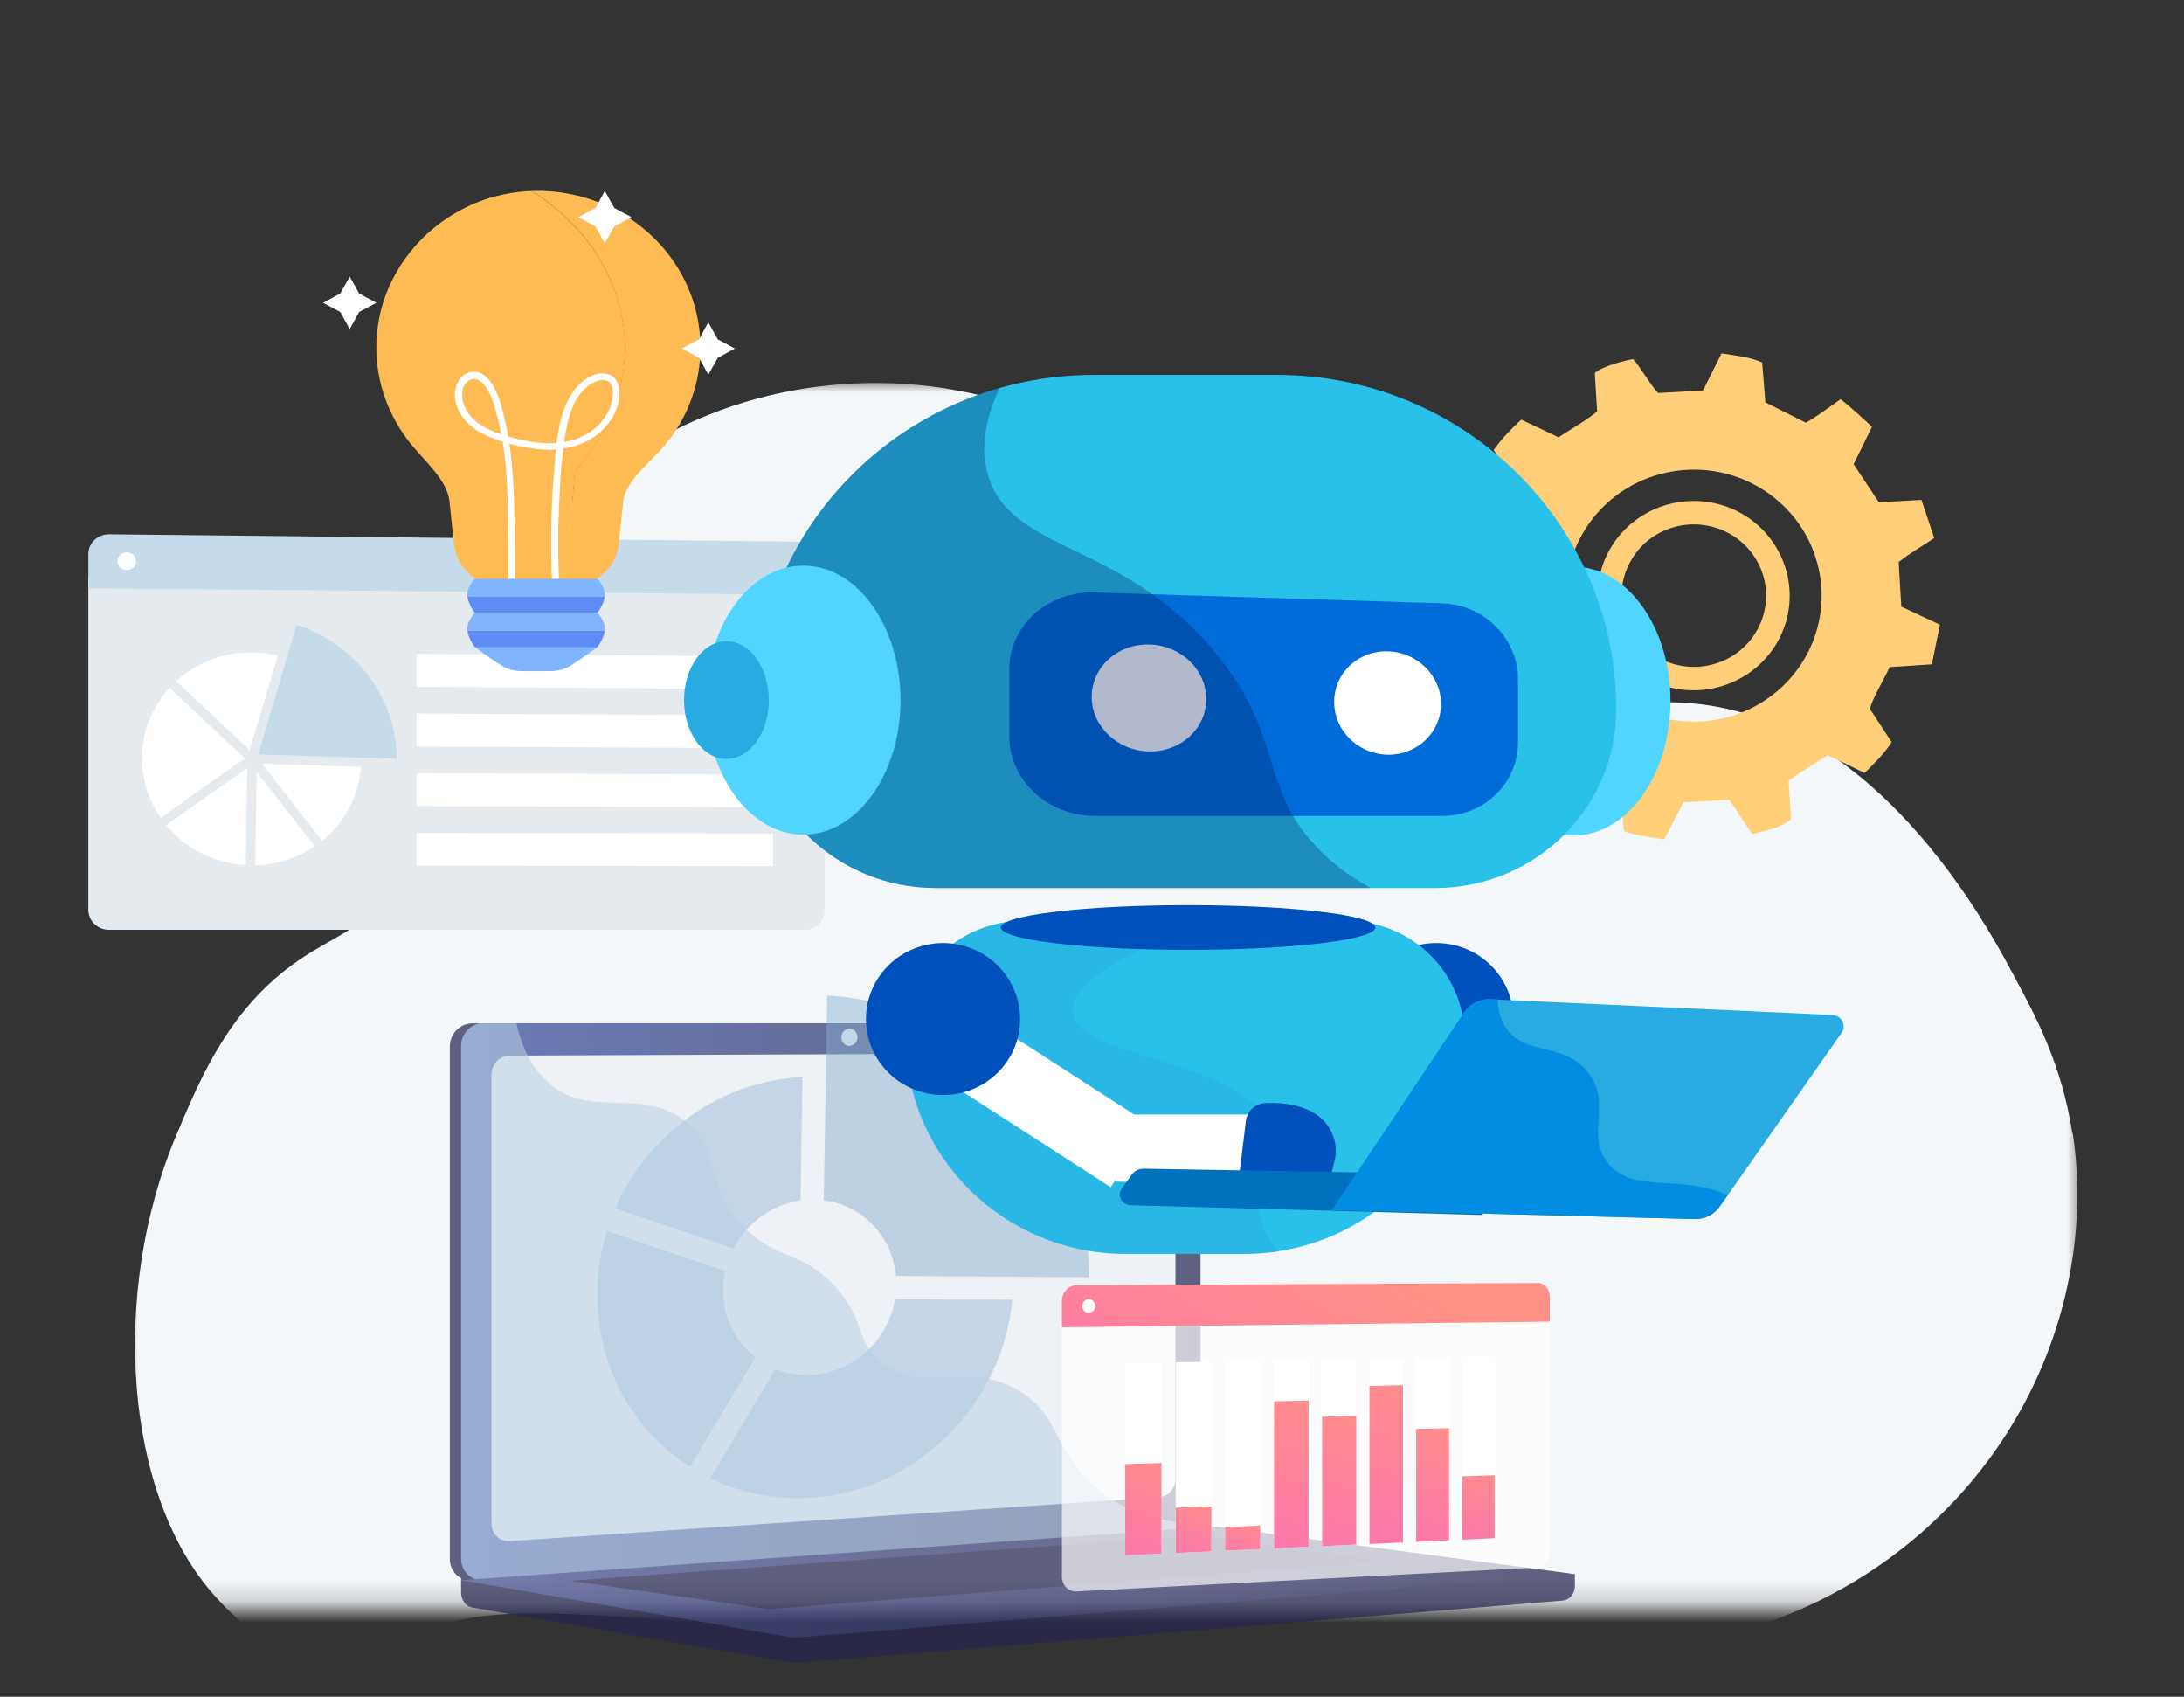 <svg width="103" height="80" viewBox="0 0 103 80" fill="none" xmlns="http://www.w3.org/2000/svg">
<rect x="0" y="0" width="103" height="80" fill="#333333" stroke="none"/>
<g clip-path="url(#clip0_100_2109)">
<mask id="mask0_100_2109" style="mask-type:luminance" maskUnits="userSpaceOnUse" x="6" y="18" width="93" height="58">
<path d="M98.166 18H6V75.809H98.166V18Z" fill="white"/>
</mask>
<g mask="url(#mask0_100_2109)">
<path d="M97.734 53.423C97.235 50.201 96.004 47.921 95.113 46.257C94.148 44.469 88.907 34.014 79.873 33.17C75.481 32.76 71.404 34.556 65.098 32.251C64.1 31.882 63.185 31.39 62.345 30.808C58.202 27.454 55.432 22.338 49.642 19.788C43.818 17.229 36.88 17.524 31.282 20.558C25.683 23.592 21.523 29.316 20.275 35.695C19.826 37.991 19.676 40.5 18.212 42.296C16.931 43.87 15.675 44.182 14.086 45.273C10.858 47.495 9.502 50.701 8.329 53.489C5.151 61.008 5.883 70.553 10.151 75.268C10.684 75.85 11.748 77.031 13.346 77.662H18.204C18.828 77.457 19.294 77.227 19.535 77.113C24.252 74.899 29.185 76.834 49.758 77.227C55.556 77.342 58.16 77.244 60.797 77.728C60.831 77.728 60.864 77.744 60.906 77.744H75.963C86.678 77.744 95.887 70.151 97.676 59.729C98.033 57.646 98.075 55.522 97.751 53.423H97.734Z" fill="#F4F7FA"/>
</g>
<path d="M71.084 32.551C71.474 33.128 71.874 33.724 72.293 34.337C72.014 34.906 71.725 35.474 71.437 36.06C71.874 36.528 72.339 36.958 72.897 37.343C73.417 37.004 73.957 36.656 74.496 36.308C75.137 36.619 75.779 36.931 76.448 37.252C76.485 37.875 76.532 38.516 76.578 39.185C77.201 39.396 77.843 39.478 78.484 39.579C78.8 38.974 79.098 38.397 79.395 37.829C80.139 37.792 80.846 37.746 81.561 37.71C81.924 38.26 82.287 38.8 82.631 39.322C83.69 39.084 84.23 38.873 84.471 38.608C84.434 38.04 84.397 37.444 84.35 36.812C84.955 36.39 85.596 35.978 86.21 35.611C86.833 35.914 87.391 36.179 87.939 36.445C88.404 35.978 88.859 35.547 89.213 34.988C88.878 34.475 88.543 33.962 88.181 33.412C88.404 32.743 88.804 32.129 89.12 31.451C89.78 31.405 90.431 31.369 91.109 31.323C91.24 30.69 91.36 30.067 91.49 29.453C90.868 29.16 90.273 28.885 89.668 28.601C89.64 28.189 89.622 27.776 89.594 27.364C89.575 27.08 89.557 26.787 89.547 26.493C89.678 26.393 89.817 26.292 89.957 26.191C90.356 25.916 90.793 25.66 91.221 25.366C91.026 24.771 90.821 24.184 90.617 23.57C89.929 23.607 89.278 23.643 88.609 23.68C88.209 23.084 87.818 22.48 87.418 21.884C87.707 21.307 87.986 20.739 88.283 20.125C88.209 20.042 87.186 19.108 86.805 18.823C86.452 19.071 86.098 19.327 85.736 19.575C85.55 19.703 85.345 19.822 85.169 19.932C84.509 19.602 83.886 19.291 83.254 18.97C83.207 18.338 83.16 17.724 83.105 17.091C82.5 16.817 81.85 16.771 81.19 16.661C80.911 17.229 80.623 17.797 80.316 18.411C79.646 18.448 78.94 18.494 78.196 18.53C78.122 18.448 78.038 18.347 77.954 18.237C77.722 17.907 77.489 17.568 77.257 17.229C77.183 17.119 77.09 17.018 77.015 16.927C76.16 17.101 75.463 17.357 75.212 17.586C75.249 18.182 75.286 18.778 75.323 19.401C74.756 19.868 74.115 20.207 73.501 20.619C72.925 20.345 72.358 20.07 71.744 19.786C71.279 20.207 70.842 20.665 70.442 21.215C70.777 21.728 71.112 22.241 71.456 22.755C71.474 22.791 71.502 22.828 71.521 22.855C71.186 23.515 70.861 24.138 70.535 24.771C69.903 24.807 69.29 24.835 68.648 24.871C68.369 25.476 68.323 26.127 68.221 26.768C68.825 27.052 69.401 27.337 69.996 27.62C70.015 27.95 70.033 28.28 70.052 28.61C70.07 28.958 70.098 29.316 70.117 29.673C70.043 29.829 69.903 29.93 69.745 30.021C69.401 30.223 69.076 30.443 68.741 30.663C68.648 30.718 68.583 30.809 68.49 30.892C68.629 31.497 68.806 32.083 69.113 32.651C69.745 32.615 70.368 32.587 71.047 32.551H71.084ZM75.128 24.432C77.173 21.847 80.957 21.38 83.588 23.396C86.21 25.412 86.684 29.142 84.639 31.735C82.593 34.319 78.81 34.786 76.179 32.77C73.557 30.755 73.083 27.025 75.128 24.432Z" fill="#FFCE78"/>
<path d="M83.449 30.828C84.983 28.885 84.629 26.081 82.659 24.56C80.688 23.048 77.843 23.396 76.299 25.339C74.766 27.282 75.119 30.086 77.09 31.607C79.061 33.119 81.906 32.77 83.449 30.828ZM76.876 26.503C77.759 24.862 79.823 24.248 81.487 25.119C83.151 25.989 83.774 28.024 82.891 29.664C82.008 31.304 79.944 31.918 78.28 31.048C76.616 30.177 75.993 28.143 76.876 26.503Z" fill="#FFCE78"/>
<g opacity="0.72">
<path d="M74.282 74.218L21.745 73.778V75.088C21.745 75.446 21.978 75.748 22.285 75.794L37.141 78.369C37.318 78.396 37.494 78.406 37.671 78.396L73.706 75.464C74.031 75.436 74.273 75.134 74.273 74.767V74.227L74.282 74.218Z" fill="#26264F"/>
<path d="M55.214 72.128L22.285 74.52C21.699 74.566 21.215 74.108 21.215 73.503V49.338C21.215 48.734 21.699 48.248 22.285 48.248H55.214C55.697 48.248 56.088 48.688 56.088 49.238V71.084C56.088 71.634 55.697 72.101 55.214 72.138V72.128Z" fill="#26264F"/>
<path d="M55.744 72.128L22.814 74.52C22.229 74.566 21.745 74.108 21.745 73.503V49.338C21.745 48.734 22.229 48.248 22.814 48.248H55.744C56.227 48.248 56.618 48.688 56.618 49.238V71.084C56.618 71.634 56.227 72.101 55.744 72.138V72.128Z" fill="url(#paint0_linear_100_2109)"/>
<path d="M54.712 70.589L24.042 72.66C23.558 72.697 23.177 72.321 23.177 71.826V50.667C23.177 50.172 23.567 49.778 24.042 49.769L54.712 49.641C55.112 49.641 55.437 49.998 55.437 50.447V69.718C55.437 70.167 55.112 70.552 54.712 70.58V70.589Z" fill="#EBEFF2"/>
<path d="M40.441 48.898C40.441 49.128 40.274 49.302 40.06 49.311C39.846 49.311 39.679 49.128 39.679 48.908C39.679 48.688 39.846 48.505 40.06 48.495C40.274 48.495 40.441 48.679 40.441 48.898Z" fill="white"/>
<path opacity="0.57" d="M22.814 74.511L55.577 72.138H55.744C55.967 72.11 56.172 72 56.32 71.835C53.959 71.707 52.499 70.882 51.551 70.03C49.655 68.316 49.98 66.63 47.935 65.503C45.387 64.101 43.379 65.879 41.445 64.119C40.274 63.056 40.85 62.259 39.4 60.674C37.801 58.914 36.76 59.501 35.151 57.925C33.115 55.918 34.138 54.36 32.381 52.921C30.261 51.18 27.965 52.793 25.948 51.116C25.074 50.392 24.599 49.348 24.349 48.23H22.814C22.229 48.23 21.745 48.715 21.745 49.32V73.485C21.745 74.089 22.229 74.538 22.814 74.502V74.511Z" fill="#A3C1DB"/>
<path d="M57.055 71.991L21.745 74.502L37.141 77.168C37.318 77.196 37.494 77.205 37.671 77.196L74.282 74.218L57.613 72.009C57.427 71.982 57.241 71.982 57.055 71.991Z" fill="url(#paint1_linear_100_2109)"/>
<path d="M26.896 74.529L56.292 72.403L65.394 73.604L36.248 75.867L26.896 74.529Z" fill="#26264F"/>
<g opacity="0.83">
<path d="M34.593 58.869C35.216 57.668 36.388 56.798 37.754 56.596L37.847 50.777C33.943 50.969 30.549 53.462 29.015 56.972L34.584 58.859L34.593 58.869Z" fill="#A3C1DB"/>
<path d="M42.217 61.251C41.892 63.185 40.237 64.724 38.238 64.825C37.643 64.853 37.076 64.752 36.565 64.55L33.497 69.7C34.919 70.387 36.537 70.726 38.238 70.616C43.258 70.296 47.293 66.2 47.739 61.279L42.217 61.26V61.251Z" fill="#A3C1DB"/>
<path d="M32.539 69.159L35.626 64C34.696 63.276 34.101 62.14 34.101 60.839C34.101 60.527 34.138 60.216 34.203 59.922L28.625 58.044C28.328 58.997 28.169 60.014 28.169 61.059C28.169 64.523 29.908 67.482 32.539 69.159Z" fill="#A3C1DB"/>
<g opacity="0.58">
<path d="M38.842 56.587C40.674 56.816 42.087 58.291 42.254 60.161L51.365 60.216C51.365 60.216 51.365 60.216 51.365 60.206C51.365 53.114 46.001 47.332 39.01 46.938L38.852 56.587H38.842Z" fill="#5D91BF"/>
</g>
</g>
</g>
<path d="M4.166 27.178V42.894C4.166 43.416 4.603 43.838 5.142 43.838H37.951C38.472 43.838 38.89 43.425 38.89 42.912V27.508L4.166 27.178Z" fill="#E5EAEF"/>
<path d="M37.951 25.538L5.142 25.19C4.603 25.19 4.166 25.602 4.166 26.125V27.737L38.89 28.049V26.473C38.89 25.96 38.472 25.538 37.951 25.538Z" fill="#C5DBE9"/>
<path d="M12.18 35.572L13.984 29.46C16.717 30.34 18.697 32.842 18.716 35.774L12.18 35.572Z" fill="#C5DBE9"/>
<path d="M17.024 36.159C16.922 37.552 16.234 38.798 15.193 39.641L12.357 36.012L17.033 36.159H17.024Z" fill="white"/>
<path d="M11.78 35.361C10.683 34.335 9.363 33.107 8.313 32.118C9.242 31.265 10.498 30.743 11.883 30.761C12.301 30.761 12.71 30.816 13.101 30.908L11.771 35.361H11.78Z" fill="white"/>
<path d="M11.548 35.746L7.578 38.56C7.02 37.753 6.695 36.791 6.695 35.755C6.695 34.473 7.188 33.309 7.997 32.429C8.285 32.704 8.61 33.006 8.963 33.336C10.033 34.344 11.111 35.352 11.539 35.746H11.548Z" fill="white"/>
<path d="M11.66 36.195L11.585 40.786C10.07 40.704 8.731 39.989 7.839 38.908L11.66 36.205V36.195Z" fill="white"/>
<path d="M12.106 36.397L14.848 39.898C14.049 40.438 13.082 40.768 12.031 40.795L12.106 36.397Z" fill="white"/>
<path d="M36.454 32.493L19.645 32.383V30.826L36.454 30.954V32.493Z" fill="white"/>
<path d="M36.454 35.279L19.645 35.197V33.639L36.454 33.739V35.279Z" fill="white"/>
<path d="M36.454 38.065L19.645 38.001V36.452L36.454 36.525V38.065Z" fill="white"/>
<path d="M36.454 40.841L19.645 40.814V39.265L36.454 39.302V40.841Z" fill="white"/>
<path d="M6.416 26.464C6.416 26.693 6.221 26.885 5.979 26.876C5.737 26.876 5.542 26.683 5.542 26.454C5.542 26.225 5.737 26.033 5.979 26.042C6.221 26.042 6.416 26.235 6.416 26.464Z" fill="white"/>
<path d="M67.949 46.878L66.025 49.776L75.641 55.977L77.565 53.078L67.949 46.878Z" fill="white"/>
<path d="M67.737 51.629C69.745 51.629 71.372 50.025 71.372 48.046C71.372 46.068 69.745 44.463 67.737 44.463C65.729 44.463 64.102 46.068 64.102 48.046C64.102 50.025 65.729 51.629 67.737 51.629Z" fill="#0050BC"/>
<path d="M77.243 54.191C77.622 52.61 76.628 51.025 75.024 50.652C73.42 50.279 71.813 51.258 71.434 52.839C71.055 54.42 72.049 56.005 73.653 56.378C75.257 56.751 76.864 55.772 77.243 54.191Z" fill="url(#paint2_linear_100_2109)"/>
<path d="M74.198 39.396C76.73 39.396 78.782 36.557 78.782 33.055C78.782 29.552 76.73 26.713 74.198 26.713C71.667 26.713 69.615 29.552 69.615 33.055C69.615 36.557 71.667 39.396 74.198 39.396Z" fill="#51D5FF"/>
<path d="M60.207 17.678H51.589C42.747 17.678 35.589 24.743 35.589 33.449C35.589 38.095 39.41 41.87 44.132 41.87H67.681C72.395 41.87 76.225 38.104 76.225 33.449C76.225 24.734 69.057 17.678 60.225 17.678H60.207Z" fill="#29C1E9"/>
<path d="M58.691 59.116H53.095C47.358 59.116 42.71 54.534 42.71 48.88C42.71 45.865 45.192 43.419 48.251 43.419H63.526C66.584 43.419 69.067 45.865 69.067 48.88C69.067 54.534 64.418 59.116 58.682 59.116H58.691Z" fill="#29C1E9"/>
<path d="M68.025 38.47H51.644C49.422 38.47 47.6 36.793 47.6 34.722V31.552C47.6 29.481 49.422 27.859 51.644 27.932L68.025 28.445C70.005 28.509 71.595 30.113 71.595 32.037V34.988C71.595 36.913 70.005 38.47 68.025 38.47Z" fill="#006CD9"/>
<path d="M56.888 32.963C56.888 34.347 55.698 35.446 54.21 35.428C52.713 35.41 51.486 34.255 51.486 32.853C51.486 31.451 52.713 30.342 54.21 30.388C55.698 30.425 56.888 31.579 56.888 32.963Z" fill="white"/>
<path d="M67.96 33.192C67.96 34.53 66.844 35.593 65.459 35.584C64.065 35.565 62.921 34.457 62.921 33.091C62.921 31.726 64.065 30.663 65.459 30.709C66.844 30.745 67.96 31.863 67.96 33.192Z" fill="white"/>
<g style="mix-blend-mode:soft-light" opacity="0.3">
<path d="M61.843 39.662C59.407 36.839 60.486 34.585 57.306 30.755C52.927 25.495 47.805 26.09 46.633 22.516C46.308 21.527 46.271 20.171 47.145 18.292C40.469 20.189 35.589 26.255 35.589 33.449C35.589 38.095 39.41 41.87 44.132 41.87H64.651C63.423 41.21 62.522 40.441 61.852 39.662H61.843Z" fill="#001355"/>
</g>
<path d="M37.885 39.35C40.416 39.35 42.468 36.511 42.468 33.009C42.468 29.507 40.416 26.668 37.885 26.668C35.354 26.668 33.301 29.507 33.301 33.009C33.301 36.511 35.354 39.35 37.885 39.35Z" fill="#51D5FF"/>
<path d="M34.259 35.785C35.363 35.785 36.258 34.542 36.258 33.009C36.258 31.475 35.363 30.232 34.259 30.232C33.155 30.232 32.26 31.475 32.26 33.009C32.26 34.542 33.155 35.785 34.259 35.785Z" fill="#29ABE2"/>
<g style="mix-blend-mode:multiply" opacity="0.4">
<path d="M60.067 53.489C59.296 49.934 50.817 50.026 50.584 47.698C50.408 45.911 55.279 44.133 55.893 43.913C56.413 43.721 56.934 43.565 57.455 43.428H48.26C45.202 43.428 42.719 45.874 42.719 48.889C42.719 54.543 47.368 59.125 53.104 59.125H58.701C59.24 59.125 59.77 59.089 60.281 59.006C59.798 58.41 59.481 57.76 59.398 57.054C59.23 55.478 60.374 54.873 60.077 53.489H60.067Z" fill="#29ABE2"/>
</g>
<path d="M56.032 44.784C60.91 44.784 64.865 44.312 64.865 43.73C64.865 43.148 60.91 42.676 56.032 42.676C51.155 42.676 47.2 43.148 47.2 43.73C47.2 44.312 51.155 44.784 56.032 44.784Z" fill="#0050BC"/>
<path d="M44.692 46.876L42.768 49.775L52.384 55.975L54.308 53.076L44.692 46.876Z" fill="white"/>
<path d="M44.476 51.629C46.484 51.629 48.111 50.025 48.111 48.046C48.111 46.068 46.484 44.463 44.476 44.463C42.468 44.463 40.841 46.068 40.841 48.046C40.841 50.025 42.468 51.629 44.476 51.629Z" fill="#0050BC"/>
<path d="M52.778 52.546H61.201L60.867 55.973L52.611 55.707L52.778 52.546Z" fill="white"/>
<path d="M61.936 52.445C61.424 52.161 60.709 51.968 59.695 52.005C59.212 52.023 58.812 52.381 58.756 52.857L58.459 55.313H62.8L62.94 54.727C63.154 53.829 62.745 52.903 61.926 52.454L61.936 52.445Z" fill="#0050BC"/>
<path d="M69.606 55.368L53.931 55.102C53.717 55.102 53.513 55.203 53.383 55.368L52.908 56.028C52.667 56.358 52.908 56.807 53.308 56.825L69.894 57.283L69.606 55.377V55.368Z" fill="#0071BC"/>
<path d="M86.433 47.854L70.275 47.112C69.801 47.093 69.346 47.313 69.076 47.707L62.838 57.036L79.925 57.476C80.39 57.485 80.836 57.265 81.106 56.889L86.852 48.697C87.093 48.349 86.852 47.872 86.424 47.854H86.433Z" fill="#29ABE2"/>
<path d="M69.076 47.707C69.336 47.313 69.792 47.084 70.275 47.112L70.628 47.13C70.647 47.643 70.777 48.129 71.065 48.523C71.986 49.769 73.687 49.146 74.831 50.484C76.095 51.95 74.728 53.508 75.853 54.864C77.034 56.294 79.172 55.331 81.478 56.349L81.097 56.889C80.827 57.274 80.39 57.494 79.916 57.476L62.828 57.036L69.067 47.707H69.076Z" fill="#008DE2"/>
<path opacity="0.68" d="M50.082 62.149V74.337C50.082 74.74 50.389 75.052 50.77 75.033L72.506 73.906C72.832 73.888 73.092 73.576 73.092 73.201V61.92L50.082 62.149Z" fill="white"/>
<path d="M72.506 60.491L50.77 60.6C50.389 60.6 50.082 60.93 50.082 61.334V62.58L73.092 62.314V61.16C73.092 60.784 72.832 60.481 72.506 60.481V60.491Z" fill="url(#paint3_linear_100_2109)"/>
<path d="M51.653 61.572C51.653 61.755 51.514 61.893 51.347 61.902C51.179 61.902 51.04 61.755 51.04 61.581C51.04 61.407 51.179 61.251 51.347 61.251C51.514 61.251 51.653 61.398 51.653 61.572Z" fill="white"/>
<path d="M54.777 73.255L53.067 73.329V64.275L54.777 64.248V73.255Z" fill="white"/>
<path d="M54.777 73.256L53.067 73.329V69.031L54.777 68.976V73.256Z" fill="url(#paint4_linear_100_2109)"/>
<path d="M57.129 73.146L55.447 73.219V64.229L57.129 64.202V73.146Z" fill="white"/>
<path d="M57.129 73.146L55.447 73.219V71.084L57.129 71.02V73.146Z" fill="url(#paint5_linear_100_2109)"/>
<path d="M59.435 73.036L57.78 73.109V64.193L59.435 64.165V73.036Z" fill="white"/>
<path d="M59.435 73.036L57.78 73.109V72L59.435 71.927V73.036Z" fill="url(#paint6_linear_100_2109)"/>
<path d="M61.713 72.926L60.086 73.008V64.156L61.713 64.129V72.926Z" fill="white"/>
<path d="M61.713 72.926L60.086 73.008V66.071L61.713 66.035V72.926Z" fill="url(#paint7_linear_100_2109)"/>
<path d="M63.963 72.825L62.354 72.898V64.11L63.963 64.083V72.825Z" fill="white"/>
<path d="M63.963 72.825L62.354 72.898V66.795L63.963 66.758V72.825Z" fill="url(#paint8_linear_100_2109)"/>
<path d="M66.166 72.724L64.585 72.797V64.074L66.166 64.046V72.724Z" fill="white"/>
<path d="M66.166 72.724L64.585 72.797V65.347L66.166 65.311V72.724Z" fill="url(#paint9_linear_100_2109)"/>
<path d="M68.341 72.623L66.789 72.697V64.037L68.341 64.009V72.623Z" fill="white"/>
<path d="M68.341 72.623L66.789 72.697V67.373L68.341 67.336V72.623Z" fill="url(#paint10_linear_100_2109)"/>
<path d="M70.489 72.522L68.955 72.596V64L70.489 63.973V72.522Z" fill="white"/>
<path d="M70.489 72.522L68.955 72.596V69.608L70.489 69.553V72.522Z" fill="url(#paint11_linear_100_2109)"/>
<path d="M29.462 15.937C29.294 13.161 27.63 10.604 25.083 9.009C25.027 9.009 24.971 9.009 24.906 9.009C24.358 9.046 23.837 9.129 23.326 9.266C22.052 9.614 20.909 10.283 19.997 11.163C18.752 12.373 17.924 13.985 17.776 15.763C17.776 15.836 17.766 15.91 17.757 15.983C17.664 17.733 18.203 19.355 19.17 20.666C19.254 20.776 19.337 20.886 19.421 20.986C20.044 21.747 21.095 22.663 21.197 23.625C21.262 24.285 21.336 24.945 21.401 25.605C21.429 25.834 21.485 26.054 21.569 26.265C21.903 27.044 22.656 27.584 23.521 27.584H26.663C26.812 25.797 26.97 24.02 27.119 22.233C27.64 21.655 29.666 19.264 29.462 15.928V15.937Z" fill="#FFBB53"/>
<path d="M33.004 15.754C32.846 13.967 32.028 12.363 30.791 11.172C30.094 10.503 29.276 9.962 28.355 9.586C28.086 9.477 27.816 9.385 27.537 9.302C27.156 9.192 26.765 9.119 26.375 9.064C26.003 9.018 25.622 8.991 25.241 9C25.185 9 25.129 9 25.073 9C27.63 10.595 29.285 13.151 29.452 15.928C29.657 19.263 27.63 21.646 27.11 22.232C26.961 24.019 26.803 25.797 26.654 27.584H27.063C27.956 27.584 28.736 27.007 29.052 26.182C29.118 26.008 29.164 25.815 29.183 25.623C29.257 24.954 29.322 24.294 29.396 23.625C29.499 22.663 30.735 21.747 31.358 20.986C31.442 20.885 31.516 20.785 31.6 20.684C32.502 19.474 33.032 17.989 33.032 16.386C33.032 16.175 33.022 15.964 33.004 15.754Z" fill="#FFBB53"/>
<path d="M27.928 30.223L28.169 30.507C28.169 30.507 27.444 31.048 26.905 31.387C26.645 31.552 26.301 31.643 25.947 31.643H24.618C24.265 31.643 23.93 31.552 23.66 31.387C23.112 31.048 22.396 30.507 22.396 30.507L22.638 30.223H27.928Z" fill="#80B4FF"/>
<path d="M22.396 28.894H28.169C28.169 28.894 28.467 28.546 28.523 28.115H22.043C22.099 28.537 22.396 28.894 22.396 28.894Z" fill="#5D8CF4"/>
<path d="M22.396 30.507H28.169C28.169 30.507 28.467 30.159 28.523 29.728H22.043C22.099 30.15 22.396 30.507 22.396 30.507Z" fill="#5D8CF4"/>
<path d="M24.293 27.685C24.283 26.365 24.293 25.046 24.246 23.726C24.209 22.452 24.116 21.169 23.837 19.923C23.707 19.364 23.567 18.759 23.298 18.255C23.093 17.88 22.749 17.485 22.275 17.531C21.792 17.568 21.503 18.026 21.457 18.466C21.401 19.007 21.662 19.538 22.033 19.923C22.442 20.335 22.982 20.583 23.53 20.766C24.125 20.968 24.739 21.114 25.362 21.178C26.487 21.288 27.667 21.05 28.476 20.216C28.82 19.859 29.08 19.419 29.173 18.933C29.248 18.503 29.248 17.907 28.792 17.687C28.402 17.495 27.909 17.66 27.574 17.907C27.184 18.2 26.905 18.594 26.71 19.034C26.264 20.061 26.208 21.243 26.124 22.342C26.012 23.698 25.975 25.055 26.003 26.411C26.003 26.75 26.022 27.089 26.04 27.428C26.04 27.63 26.375 27.63 26.366 27.428C26.31 26.237 26.31 25.055 26.366 23.863C26.412 22.736 26.477 21.591 26.663 20.473C26.803 19.63 27.054 18.695 27.779 18.164C28.03 17.971 28.588 17.751 28.811 18.109C28.932 18.301 28.913 18.604 28.876 18.823C28.839 19.052 28.764 19.273 28.653 19.474C28.179 20.345 27.24 20.812 26.264 20.885C25.687 20.931 25.111 20.858 24.544 20.73C24.032 20.61 23.502 20.464 23.028 20.235C22.545 19.996 22.108 19.648 21.903 19.153C21.745 18.768 21.717 18.154 22.145 17.925C22.582 17.687 22.945 18.246 23.102 18.576C23.316 19.043 23.447 19.575 23.558 20.079C23.837 21.316 23.921 22.581 23.949 23.836C23.986 25.128 23.976 26.42 23.986 27.721C23.986 27.923 24.311 27.923 24.311 27.721L24.293 27.685Z" fill="white"/>
<path d="M28.169 27.291H22.396C22.396 27.291 21.987 27.694 22.043 28.125H28.523C28.578 27.703 28.169 27.291 28.169 27.291Z" fill="#80B4FF"/>
<path d="M28.169 28.894H22.396C22.396 28.894 21.987 29.297 22.043 29.728H28.523C28.578 29.307 28.169 28.894 28.169 28.894Z" fill="#80B4FF"/>
<path d="M23.093 15.506C24.202 15.506 25.102 14.62 25.102 13.527C25.102 12.434 24.202 11.547 23.093 11.547C21.984 11.547 21.085 12.434 21.085 13.527C21.085 14.62 21.984 15.506 23.093 15.506Z" fill="#FFBB53"/>
<path d="M20.379 16.432C20.831 16.432 21.197 16.071 21.197 15.625C21.197 15.18 20.831 14.819 20.379 14.819C19.927 14.819 19.561 15.18 19.561 15.625C19.561 16.071 19.927 16.432 20.379 16.432Z" fill="#FFBB53"/>
<path d="M28.523 9L28.969 9.806L29.778 10.237L28.969 10.677L28.523 11.474L28.086 10.677L27.277 10.237L28.086 9.806L28.523 9Z" fill="white"/>
<path d="M16.493 13.041L16.939 13.838L17.748 14.278L16.939 14.709L16.493 15.515L16.046 14.709L15.238 14.278L16.046 13.838L16.493 13.041Z" fill="white"/>
<path d="M33.404 15.195L33.85 16.001L34.659 16.432L33.85 16.872L33.404 17.669L32.967 16.872L32.158 16.432L32.967 16.001L33.404 15.195Z" fill="white"/>
</g>
<defs>
<linearGradient id="paint0_linear_100_2109" x1="21.745" y1="61.379" x2="56.618" y2="61.379" gradientUnits="userSpaceOnUse">
<stop stop-color="#354B9D"/>
<stop offset="1" stop-color="#26264F"/>
</linearGradient>
<linearGradient id="paint1_linear_100_2109" x1="21.745" y1="74.593" x2="74.282" y2="74.593" gradientUnits="userSpaceOnUse">
<stop stop-color="#444B8C"/>
<stop offset="1" stop-color="#26264F"/>
</linearGradient>
<linearGradient id="paint2_linear_100_2109" x1="71.355" y1="53.516" x2="77.323" y2="53.516" gradientUnits="userSpaceOnUse">
<stop stop-color="#40447E"/>
<stop offset="1" stop-color="#3C3B6B"/>
</linearGradient>
<linearGradient id="paint3_linear_100_2109" x1="63.488" y1="58.667" x2="53.43" y2="75.337" gradientUnits="userSpaceOnUse">
<stop stop-color="#FF9085"/>
<stop offset="1" stop-color="#FB6FBB"/>
</linearGradient>
<linearGradient id="paint4_linear_100_2109" x1="54.926" y1="68.069" x2="52.608" y2="75.392" gradientUnits="userSpaceOnUse">
<stop stop-color="#FF9085"/>
<stop offset="1" stop-color="#FB6FBB"/>
</linearGradient>
<linearGradient id="paint5_linear_100_2109" x1="56.841" y1="70.397" x2="55.555" y2="74.485" gradientUnits="userSpaceOnUse">
<stop stop-color="#FF9085"/>
<stop offset="1" stop-color="#FB6FBB"/>
</linearGradient>
<linearGradient id="paint6_linear_100_2109" x1="58.961" y1="71.45" x2="58.155" y2="73.995" gradientUnits="userSpaceOnUse">
<stop stop-color="#FF9085"/>
<stop offset="1" stop-color="#FB6FBB"/>
</linearGradient>
<linearGradient id="paint7_linear_100_2109" x1="62.428" y1="64.807" x2="58.887" y2="75.998" gradientUnits="userSpaceOnUse">
<stop stop-color="#FF9085"/>
<stop offset="1" stop-color="#FB6FBB"/>
</linearGradient>
<linearGradient id="paint8_linear_100_2109" x1="64.511" y1="65.641" x2="61.369" y2="75.582" gradientUnits="userSpaceOnUse">
<stop stop-color="#FF9085"/>
<stop offset="1" stop-color="#FB6FBB"/>
</linearGradient>
<linearGradient id="paint9_linear_100_2109" x1="67.003" y1="64.028" x2="63.235" y2="75.963" gradientUnits="userSpaceOnUse">
<stop stop-color="#FF9085"/>
<stop offset="1" stop-color="#FB6FBB"/>
</linearGradient>
<linearGradient id="paint10_linear_100_2109" x1="68.76" y1="66.328" x2="65.998" y2="75.075" gradientUnits="userSpaceOnUse">
<stop stop-color="#FF9085"/>
<stop offset="1" stop-color="#FB6FBB"/>
</linearGradient>
<linearGradient id="paint11_linear_100_2109" x1="70.443" y1="68.857" x2="68.776" y2="74.122" gradientUnits="userSpaceOnUse">
<stop stop-color="#FF9085"/>
<stop offset="1" stop-color="#FB6FBB"/>
</linearGradient>
<clipPath id="clip0_100_2109">
<rect width="103" height="71" fill="white" transform="translate(0 9)"/>
</clipPath>
</defs>
</svg>
